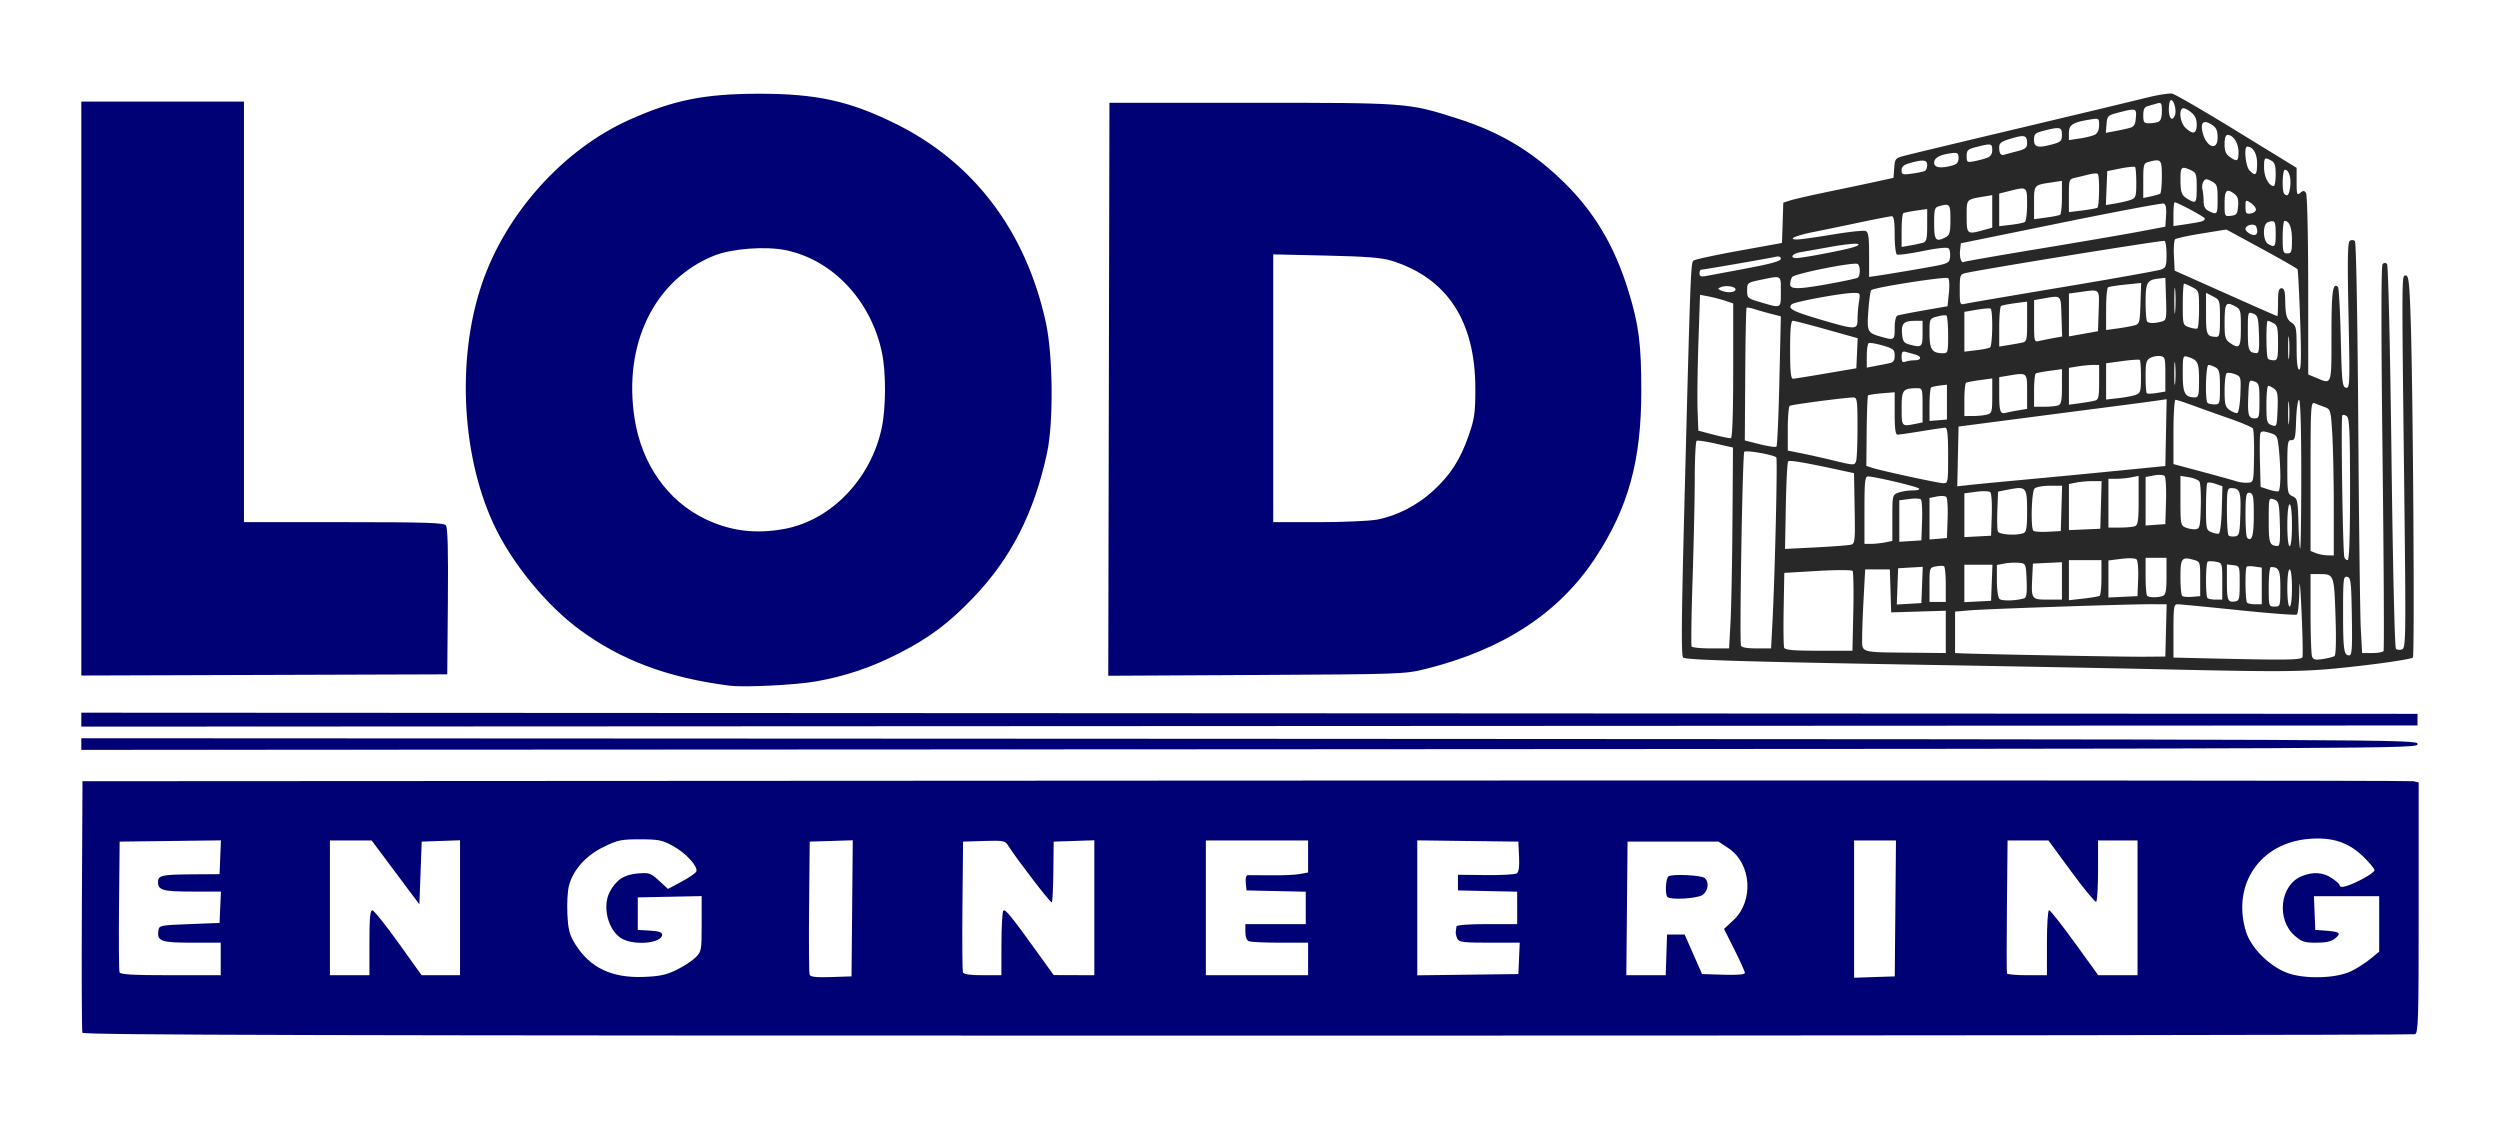     <svg viewBox="0 0 717.333 324" xmlns="http://www.w3.org/2000/svg">
      <path fill="#000174" d="M23.64 296.323c-.176-.458-.242-16.883-.147-36.5l.174-35.666 333.666-.182c183.517-.1 334.342-.02 335.167.18l1.5.36v35.917c0 32.135-.111 35.958-1.055 36.32-.58.223-151.339.405-335.02.405-266.559 0-334.031-.168-334.286-.834m170.499-18.042c2.033-.995 4.484-2.596 5.446-3.557 1.69-1.691 1.748-2.01 1.748-9.677v-7.928l-9.166.186-9.167.185v9.333l3.5.202c2.475.143 3.5.477 3.5 1.143 0 2.513-8.134 3.252-11.72 1.065-3.807-2.321-5.515-9.103-3.343-13.276 1.792-3.445 4.128-5.002 7.984-5.321 3.376-.28 3.758-.153 6.172 2.06l2.574 2.36 3.904-2.08c2.148-1.145 4.05-2.457 4.226-2.917.544-1.418-2.945-5.254-6.627-7.288-3.135-1.731-4.136-1.935-9.517-1.941-5.469-.006-6.421.194-10.502 2.203-5.07 2.496-8.664 6.512-9.89 11.053-.407 1.506-.612 5.194-.455 8.196.239 4.588.596 5.96 2.24 8.602 4.228 6.799 10.439 9.773 19.675 9.423 4.58-.173 6.458-.577 9.418-2.026m50.371-17.65.177-19.524-6.177.191-6.177.192-.177 18.658c-.098 10.262-.027 19.048.156 19.526.246.643 1.848.818 6.177.676l5.844-.193zm299.333.026.177-19.5H532v39.385l5.833-.193 5.834-.192zm130.824 17.992c1.65-.801 4.125-2.387 5.5-3.523l2.5-2.066v-15.903h-18.725l.195 4.833.196 4.833 2.667.19c4.357.31 4.915.707 3.093 2.193-1.155.942-2.614 1.284-5.477 1.284-3.392 0-4.203-.264-6.196-2.013-5.323-4.674-4.205-14.474 1.944-17.043 3.245-1.355 6.227-1.166 8.757.556 1.212.825 2.205 1.725 2.208 2 .01.991 2.115.463 6.023-1.51 2.19-1.105 3.981-2.36 3.981-2.789s-1.486-2.212-3.302-3.963c-4.245-4.09-8.88-5.584-15.594-5.02-13.938 1.168-22.03 13.017-18.049 26.426 1.385 4.663 6.492 9.898 11.635 11.926 4.959 1.956 14.191 1.753 18.644-.41m-611.334-3.492v-4.667h-8.251c-8.891 0-10.064-.422-9.633-3.463.212-1.495.456-1.546 8.884-1.87l8.667-.334.197-4.5.197-4.5h-8.23c-8.462 0-9.83-.384-9.83-2.76 0-1.87 1.122-2.125 9.615-2.184l8.051-.056.196-4.846.196-4.846-14.53.18-14.529.18-.177 18.323c-.098 10.078-.032 18.703.145 19.167.247.643 3.724.842 14.678.842h14.354zM106 270.49c0-7.042.205-9.324.833-9.296.459.02 3.827 4.22 7.485 9.333l6.652 9.296H132v-38.72l-5.5.193-5.5.194-.333 9-.334 9-6.849-9.167-6.848-9.166H94.667v38.666H106zm181.344.5c.01-4.858.24-9.196.522-9.64.49-.77 2.195 1.352 11.488 14.287l2.98 4.148 5.833.019 5.833.02v-38.72l-5.833.193-5.834.193-.09 8.536c-.05 4.695-.252 8.696-.448 8.891-.31.31-10.31-12.717-12.613-16.433-.77-1.24-1.408-1.35-6.848-1.18l-6 .186-.178 18.324c-.098 10.078-.032 18.703.146 19.167.223.582 1.977.842 5.678.842h5.354zm87.99 4.167v-4.667h-7.946c-4.37 0-8.42-.182-9-.405-.675-.259-1.055-1.219-1.055-2.666v-2.262h17.334v-9.294l-8.5-.186-8.5-.187-.21-2.167c-.138-1.435.088-2.181.667-2.21.482-.024 3.48-.007 6.662.039s6.857-.118 8.167-.364l2.38-.446v-9.185H346v38.666h29.333zm60.53-.167.197-4.5h-8.674c-7.6 0-8.744-.144-9.241-1.167-.312-.641-.51-1.541-.44-2 .07-.458.165-1.133.21-1.5.052-.406 3.473-.666 8.75-.666h8.667v-9.294l-8.5-.186-8.5-.187V251l8 .087c4.4.048 8.39-.17 8.868-.482.602-.395.806-1.882.667-4.842l-.201-4.273-14.5-.18-14.5-.18v38.72l14.5-.18 14.5-.18zm42.277-1 .192-5.833h5.056l2.494 5.666 2.494 5.667 6.145.192c3.996.124 6.145-.055 6.145-.514 0-.387-1.348-3.388-2.996-6.669l-2.995-5.964 2.66-2.46c5.975-5.53 5.247-16.306-1.4-20.707l-2.835-1.878h-26.1l-.178 19.167-.177 19.166h11.302zm.303-16.611c-.742-.742-.496-5.445.312-5.944 1.156-.715 9.39-.321 10.374.496 1.352 1.122 1.026 3.707-.612 4.855-1.497 1.048-9.167 1.5-10.074.593m108.89 13.111c0-5.239.268-9.333.613-9.333.337 0 3.65 4.2 7.363 9.333l6.75 9.333h11.273v-38.666H602v8.627c0 4.745-.244 8.778-.541 8.962s-3.5-3.698-7.117-8.627l-6.575-8.962H576.04l-.187 18.833c-.103 10.358-.094 19.058.019 19.333s2.738.5 5.833.5h5.627zm-564-57v-1.668l335.166.167c334.666.168 335.167.17 335.167 1.501s-.5 1.334-335.167 1.5l-335.167.168zm0-7v-2.001l335.166.167 335.167.167v3.334l-335.167.167-335.167.167zm186-9.75c-17.8-2.277-31.276-7.339-43.277-16.255-9-6.687-18.337-17.912-23.566-28.328-9.978-19.879-11.696-48.772-4.208-70.754 6.87-20.162 23.316-38.489 42.148-46.963 12.726-5.726 21.574-7.52 37.236-7.547 16.535-.03 26.062 2.058 39.333 8.62 22.423 11.084 37.354 30.832 43.082 56.977 2.052 9.368 2.245 28.578.374 37.333-3.699 17.315-10.345 30.36-21.258 41.728-7.04 7.334-12.484 11.41-21.198 15.877-7.919 4.059-15.435 6.604-23.886 8.09-5.9 1.037-20.571 1.76-24.78 1.222m15.71-44.972c13.382-2.445 24.848-14.327 27.948-28.964 1.24-5.855 1.266-15.985.055-21.698-3.15-14.866-14.104-26.526-27.536-29.315-5.826-1.21-15.593-.47-20.619 1.56-17.129 6.922-26.118 25.31-22.818 46.678 2.025 13.117 9.465 23.71 20.297 28.9 7.213 3.455 14.383 4.353 22.673 2.839m-201.71-40.274V29.157H70v120.666h28.585c23.389 0 28.723.167 29.343.914.54.65.707 6.952.582 21.833l-.177 20.92-52.5.17-52.5.172zm294.83.199.17-82.203H359c44.868 0 45.01.01 58.976 4.451 12.238 3.892 21.23 9.198 30.224 17.836 9.062 8.703 15.01 18.607 19.047 31.713 2.986 9.695 3.699 15.222 3.696 28.667 0 20.042-3.712 33.497-13.213 47.942-10.401 15.812-26.435 26.294-48.73 31.857-5.85 1.46-7.06 1.502-48.503 1.718l-42.502.222zm76.88 37.408c5.674-1.036 11.684-4.12 16.23-8.329 4.992-4.623 7.727-8.887 10.135-15.806 1.679-4.822 1.908-6.42 1.915-13.38.022-19.41-8.041-31.765-23.99-36.763-2.84-.89-7.088-1.226-18.834-1.492l-15.167-.344v76.836h12.878c7.083 0 14.658-.325 16.833-.722"/>
      <path fill="#282828" d="M618.308 192.004c-12.283-.274-41.683-.828-65.333-1.231-50.589-.863-68.94-1.403-70.004-2.061-.59-.364-.519-10.497.295-42.072 1.762-68.415 1.866-71.227 2.648-71.866.4-.327 6.277-1.6 13.06-2.827l12.334-2.232.192-5.79.192-5.79 2.141-.673c1.178-.37 6.042-1.475 10.808-2.456a1387 1387 0 0 0 13.667-2.883l5-1.097.204-2.807c.19-2.615.373-2.851 2.667-3.458s12.513-3.058 39.462-9.463c14.281-3.395 23.662-5.647 30.579-7.342 3.068-.752 6.245-1.24 7.06-1.084s9.179 5.008 18.588 10.783l17.107 10.5v4.028c0 3.592.114 3.934 1.05 3.156.871-.723 1.155-.708 1.657.085.335.53.61 12.35.616 26.491l.01 25.534 2.312.966c4.53 1.893 4.355 2.39 4.355-12.328 0-12.513.37-15.22 1.877-13.719.25.25.606 6.801.79 14.559.3 12.743.445 14.126 1.498 14.328 1.097.21 1.14-1.008.728-20.72-.342-16.379-.257-21.057.392-21.458.457-.282 1.106-.238 1.442.098.354.354.76 22.484.963 52.576.194 28.58.522 55.039.729 58.797l.375 6.833h2.897c1.593 0 3.057-.26 3.254-.578.196-.318.067-25.281-.287-55.473-.426-36.21-.42-55.12.015-55.555.416-.417.885-.427 1.27-.027.348.361.896 24.084 1.274 55.207.382 31.443.924 54.834 1.278 55.188.338.339 1.132.417 1.765.174 1.082-.415 1.118-3.206.612-46.522-.734-62.69-.748-60.747.46-60.747.844 0 1.069 2.193 1.436 14 .648 20.844 1.114 94.778.602 95.605-.244.395-7.02 1.47-15.058 2.39-15.82 1.81-18.8 1.858-58.98.961zm42.336-3.456c.162-.459.048-6.234-.252-12.834-.382-8.392-.577-10.158-.649-5.872-.056 3.37-.379 6.298-.718 6.508s-7.914-.371-16.833-1.29c-8.92-.92-16.742-1.673-17.384-1.675-1.043-.003-1.167.803-1.167 7.643v7.648l8.834.207c23.72.556 27.872.507 28.169-.335m9.196-.29c.415-.256.525-4.472.296-11.395-.4-12.09-.412-12.12-4.661-12.138l-2.5-.01v11.278c0 6.204.194 11.785.431 12.403.347.903.956 1.04 3.103.697 1.47-.235 2.968-.61 3.33-.834m-48.343-7.377.188-7.5-4.522-.011c-6.822-.017-47.26 1.35-52.022 1.76l-4.166.357v11.894l2.166.092c6.137.259 46.36 1.003 51.834.96l6.333-.052zm53.327-3.991c-.164-10.012-.302-11.181-1.35-11.383-1.07-.205-1.166.627-1.166 10.104 0 10.869.221 12.437 1.754 12.437.785 0 .914-1.888.762-11.158m-116.516 4.42v-6.071l-7.833.238-7.834.237-.191-6.166-.192-6.167h-7.078l-.436 8.105c-.24 4.457-.436 9.687-.436 11.622 0 4.245-.712 4.03 13.833 4.173l10.167.1zm-26.536-5.762c.135-6.142.042-11.42-.207-11.731-.248-.31-4.758-.31-10.021 0l-9.57.564-.184 10.306c-.102 5.667-.036 10.692.146 11.166.249.65 2.704.861 9.96.861h9.63zm-35.233 3c.227-4.125.479-17.092.56-28.816l.15-21.315-4.962-1.127c-2.728-.62-5.19-.984-5.47-.811s-.52 5.021-.533 10.775c-.013 5.753-.296 18.841-.63 29.084-.333 10.243-.454 18.868-.27 19.167.185.298 2.678.543 5.54.543h5.203zm12.034 0c.71-13.437 1.493-46.822 1.11-47.282-.634-.76-8.64-2.176-9.19-1.626-.507.507-1.418 53.932-.948 55.574.159.554 1.65.834 4.435.834h4.197zm145.735-9.762c0-5.23-.377-6.072-2.721-6.072-.337 0-.612 2.55-.612 5.667 0 5.6.02 5.667 1.666 5.667 1.637 0 1.667-.094 1.667-5.262m3.333-.071c0-3.112-.277-5.334-.666-5.334-.39 0-.667 2.222-.667 5.334 0 3.11.278 5.333.667 5.333s.666-2.222.666-5.333m-106.138-.87.196-5.202-3.529.202-3.529.203-.195 5.202-.195 5.203 3.528-.203 3.53-.202zm97.472.279v-5.258l-2.004-.294c-1.102-.162-2.152-.146-2.333.035-.499.499-.395 9.82.115 10.33.244.244 1.294.444 2.333.444h1.889zm-90.667-.37c0-2.728-.227-5.1-.504-5.272-.277-.171-1.327-.154-2.333.038-1.798.344-1.83.434-1.83 5.272v4.923h4.667zm13.195-.54.195-5.166h-8.057v10.733l3.834-.2 3.833-.2zm9.335 4.455c.626-.195.809-1.594.666-5.111-.194-4.8-.213-4.845-2.135-5.065-1.066-.121-2.94-.033-4.166.197l-2.228.418v4.503c0 2.477.328 4.831.728 5.232.651.65 4.813.55 7.135-.174m61.803-4.288c0-4.959-.015-5.002-1.833-5.21l-1.833-.212v4.933c0 5.36.25 5.978 2.306 5.684 1.231-.176 1.36-.67 1.36-5.195m-51-.698v-5.365l-4.166.198-4.167.198-.2 4.264c-.281 5.947-.19 6.07 4.513 6.07h4.02zm10.81 4.276c.288-.178.524-2.555.524-5.284v-4.96h-9.334v11.505l4.144-.469c2.279-.258 4.379-.614 4.667-.792m35.19-4.167c0-5.201-.019-5.259-1.83-5.605-1.005-.192-2.055-.21-2.332-.039-.621.384-.675 9.84-.06 10.455.245.245 1.295.445 2.334.445h1.889zm-24.135-.68c.109-2.714-.094-5.226-.45-5.583-.38-.38-2.183-.456-4.364-.183l-3.717.464v10.635l4.166-.199 4.167-.198zm7.08 4.865c.84-.322 1.055-1.484 1.055-5.667v-5.262h-6v5.222c0 2.872.2 5.422.445 5.667.555.555 3.1.577 4.5.04m10.722-4.881c0-4.937-.01-4.954-2-5.497-3.298-.898-3.667-.397-3.667 4.983 0 2.7.215 5.125.477 5.386s1.537.387 2.833.278l2.357-.198zm43-25.633c0-16.129-.182-20.403-.895-20.994-.492-.409-1.086-.55-1.32-.316-.437.436.119 39.22.583 40.728.141.458.566.833.944.833.458 0 .688-6.784.688-20.251m-4.667 5.022c0-7.643-.194-17.08-.432-20.97-.42-6.843-.49-7.093-2.167-7.702-.954-.346-2.259-.842-2.9-1.102-1.097-.444-1.167.812-1.167 20.954v21.426l1.5.603c.825.331 2.325.622 3.333.645l1.833.042zM531.16 156.277c1.077-.3 1.167-1.233 1-10.42l-.184-10.09-4-.864c-10.172-2.198-14.483-2.928-14.891-2.52-.244.242-.547 5.995-.674 12.784l-.231 12.342 8.898-.45c4.894-.248 9.43-.6 10.082-.782m129.149-20.23c0-13.2-.244-21.333-.64-21.333-.353 0-.728 2.625-.834 5.834-.168 5.08-.343 5.821-1.36 5.74-1.049-.083-1.166.687-1.166 7.676 0 7.416.068 7.797 1.5 8.426 1.403.615 1.512 1.12 1.69 7.824.103 3.942.328 7.167.5 7.167.17 0 .31-9.6.31-21.333m-6.142 14.242c-.178-5.97-.298-6.464-1.691-6.978-1.492-.55-1.5-.517-1.5 6.036 0 6.581.204 7.172 2.524 7.315.655.04.812-1.461.667-6.373m3.475.425c0-3.555-.271-6-.666-6s-.667 2.445-.667 6 .272 6 .667 6 .666-2.444.666-6m-116.75 4.917 2.084-.417v-6.6c0-6.47.033-6.612 1.71-7.25.94-.357 2.8-.65 4.133-.65 1.358 0 2.145-.244 1.79-.556-.663-.583-12.786-3.444-14.592-3.444-.896 0-1.041 1.348-1.041 9.667v9.667h1.916c1.055 0 2.855-.188 4-.417m10.612-6.188c.108-3.082-.043-5.84-.333-6.128s-1.804-.351-3.362-.14l-2.833.382v11.898l3.166-.204 3.167-.203zm7.334-.667c.107-3.082-.061-5.86-.375-6.175-.314-.313-1.527-.379-2.696-.145l-2.125.425v11.914l2.5-.207 2.5-.207zm87.843-.123c.043-6.359-.138-7.272-1.443-7.272-.728 0-.929 1.348-.929 6.222 0 3.423.206 6.429.458 6.68 1.287 1.287 1.878-.454 1.914-5.63m-75.178-.878c.107-3.266-.074-6.207-.402-6.536s-2.14-.391-4.028-.141l-3.43.455v12.561l3.833-.2 3.833-.2zm71.333-.338c.2-6.502-.112-7.356-2.694-7.379-1.032-.009-1.166.743-1.166 6.545 0 3.606.212 6.769.472 7.029s1.085.384 1.834.277c1.243-.178 1.377-.735 1.554-6.472m-62.248 5.54c.852-.328 1.054-1.544 1.054-6.355 0-6.838-.253-7.136-5.237-6.173l-3.096.599-.197 5.274c-.108 2.901-.043 5.676.146 6.167.355.925 5.328 1.256 7.33.488m56.91-6.744.19-6.706-1.966-.685c-1.082-.377-2.142-.51-2.356-.295-.215.214-.39 3.35-.39 6.967 0 6.198.086 6.611 1.5 7.177.825.33 1.8.522 2.166.425.373-.099.75-3.139.856-6.883m-45.998-.352.19-6.5h-3.557c-1.956 0-3.917.36-4.357.8-.866.866-1.147 11.297-.327 12.118.26.26 2.136.386 4.167.278l3.693-.196zm11.332-1 .19-6.833h-2.606c-1.434 0-3.544.187-4.69.416l-2.084.417v13.228l4.5-.197 4.5-.198zm28.646.5c.093-3.483-.08-6.719-.387-7.19-.306-.471-1.657-1.036-3.003-1.254l-2.446-.397v7.109c0 6.745.077 7.14 1.5 7.724.825.338 2.1.554 2.834.478 1.217-.125 1.348-.69 1.502-6.47m-18.89 5.596c.87-.334 1.054-1.638 1.054-7.417v-7.012l-2.083.416c-1.146.23-3.096.417-4.333.417h-2.25v14h3.279c1.803 0 3.753-.182 4.333-.404m8.913-7.204c.106-3.634-.08-6.88-.413-7.213s-1.694-.4-3.025-.151l-2.42.454v13.928l2.833-.205 2.833-.205zm32.808-7c0-2.125-.189-5.668-.42-7.875-.403-3.86-.505-4.04-2.706-4.715-1.737-.533-2.364-.503-2.605.124-.174.455-.23 4.107-.126 8.117l.19 7.29 2.334.762c1.283.418 2.558.625 2.833.46s.5-2.038.5-4.163m-73.667.882c6.6-.607 18.45-1.742 26.334-2.522l14.333-1.419.186-9.588.185-9.588-2.519.376c-1.385.207-7.469 1.016-13.519 1.798s-18.35 2.38-27.333 3.55l-16.333 2.128-.187 8.575-.188 8.575 3.521-.39c1.936-.216 8.92-.888 15.52-1.495m-21.666-6.94c0-5.962-.213-7.998-.834-7.989-.458.006-3.533.455-6.833.998s-6.375.987-6.833.988c-.606.002-.834-1.657-.834-6.08v-6.083l-3.665.304c-2.017.168-3.802.44-3.968.606-.167.167-.347 4.782-.402 10.256l-.1 9.954 1.627.543c2.456.818 18.626 4.336 20.342 4.425 1.476.076 1.5-.048 1.5-7.923m87.78.287c.063-4.06-.087-7.685-.333-8.058s-3.297-1.67-6.78-2.883a733 733 0 0 1-10.58-3.776c-2.335-.864-4.51-1.57-4.833-1.57s-.588 4.15-.588 9.225v9.225l8.167 2.186c4.492 1.203 8.917 2.434 9.833 2.737s2.417.492 3.334.422c1.662-.128 1.667-.149 1.78-7.508m-114.185 1.325c.223-.58.405-4.93.405-9.667 0-7.813-.11-8.612-1.187-8.612-2.156 0-17.663 2.034-18.244 2.393-.313.194-.57 3.163-.57 6.599v6.247l3.834.767c2.108.422 6.083 1.31 8.833 1.973 6.413 1.547 6.45 1.548 6.93.3m-22.01-23.086.424-18.473-2.838-.726c-1.56-.4-3.712-1.013-4.78-1.363-1.067-.35-2.064-.514-2.214-.364s-.326 8.776-.392 19.17l-.119 18.896 4.334 1.094c2.383.602 4.52.902 4.748.667s.605-8.74.838-18.9m-13.252-2.912V87.054l-2.407-.789c-1.324-.434-3.465-.987-4.758-1.23l-2.35-.44-.461 13.56c-.254 7.458-.363 16.227-.242 19.488l.218 5.929 4.333 1.14c2.384.627 4.634 1.084 5 1.016.427-.08.667-7.077.667-19.4m159.49 9.57c-.142-1.568-.259-.451-.261 2.482 0 2.933.112 4.216.256 2.851.143-1.365.145-3.765 0-5.333zm-4.253-4.338c-.637-.465-1.401-.847-1.698-.847s-.539 2.41-.539 5.355c0 4.944.115 5.398 1.5 5.912 1.463.544 1.505.433 1.698-4.508.163-4.189 0-5.211-.961-5.912m-102.987 10.07 2.083-.417v-4.916c0-4.657-.079-4.916-1.5-4.908-4.179.026-4.5.434-4.5 5.736 0 5.31-.016 5.292 3.917 4.505m9.083-6.25v-5l-2 .234c-1.1.128-2.225.371-2.5.54-.275.167-.5 2.405-.5 4.972v4.668l2.5-.207 2.5-.207zm89.667-.355c0-4.598-.126-5.068-1.5-5.578-1.456-.541-1.506-.42-1.698 4.125-.234 5.53.035 6.475 1.844 6.475 1.241 0 1.354-.419 1.354-5.022m-78.167 3.935c1.386-.371 1.5-.78 1.5-5.387v-4.985l-3.5.472c-1.925.26-3.725.606-4 .77-.275.162-.5 2.378-.5 4.923v4.627l2.5-.009c1.375-.005 3.175-.19 4-.41m9-1.218 2.5-.422v-4.97c0-5.546.096-5.467-5.5-4.542l-2.5.413v4.802c0 5.097.28 5.873 1.952 5.423.577-.156 2.173-.473 3.548-.704m63.695-4.588c.19-4.988.15-5.136-1.556-5.784-.963-.366-2.025-.496-2.361-.289s-.61 2.443-.61 4.967c0 3.993.193 4.725 1.487 5.632.818.573 1.793.94 2.166.817.374-.123.767-2.527.874-5.343m-52.249 3.155c.832-.32 1.054-1.46 1.054-5.396v-4.991l-3.5.472c-1.925.26-3.725.605-4 .768s-.5 2.38-.5 4.924v4.627h2.946c1.62 0 3.42-.182 4-.404m10.554-1.363c.978-.27 1.167-1.126 1.167-5.277v-4.955l-1.833.007c-1.009.004-2.959.193-4.334.42l-2.5.413v10.574l3.167-.43c1.742-.237 3.692-.575 4.333-.752m35.834-3.876c0-4.238-.192-5.079-1.29-5.666-.709-.38-1.609-.69-2-.69-.78 0-1.027 10.127-.266 10.888.245.245 1.145.445 2 .445 1.491 0 1.556-.208 1.556-4.977m-24.167 2.23c1.356-.5 1.5-.992 1.5-5.126 0-2.514-.143-4.715-.318-4.89-.174-.174-2.424-.032-5 .317l-4.682.633v10.417l3.5-.4c1.925-.219 4.175-.647 5-.952m18.167-4.172c0-5.101-.353-5.848-3.167-6.711-1.469-.45-1.5-.35-1.5 4.885 0 5.593.563 6.674 3.5 6.725 1.008.017 1.167-.651 1.167-4.899m-9.667-1.76c0-4.63-.105-5.003-1.466-5.196-.806-.115-2.08.12-2.833.523-1.173.628-1.368 1.376-1.368 5.264 0 2.493.153 4.685.34 4.87.185.187 1.46.157 2.832-.066l2.495-.405zm2.822-2.804c-.14-1.568-.258-.45-.26 2.483 0 2.933.113 4.216.256 2.85.143-1.365.145-3.765 0-5.333zm-100.155 2.59 8.666-1.476.192-4.315.192-4.316-8.913-2.5c-4.901-1.375-9.263-2.5-9.691-2.5-.553 0-.78 2.419-.78 8.333 0 6.245.21 8.323.834 8.292.458-.023 4.733-.706 9.5-1.518M659.992 91.88c-.268-7.791-.611-14.37-.762-14.62-.15-.25-4.805-2.918-10.344-5.93l-10.07-5.475-7.086 1.146c-3.897.63-7.326 1.379-7.62 1.664s-.444 2.424-.333 4.753l.2 4.237 14.631 6.529c8.046 3.591 14.721 6.53 14.833 6.53s.203-1.8.203-4c0-3.112.223-4 1-4 .742 0 1.014.818 1.051 3.166.075 4.628.387 5.73 1.913 6.748 1.22.815 1.37 1.6 1.37 7.167 0 4.194.247 6.252.751 6.252.55 0 .62-3.81.263-14.167m-118.348 12.447c1.664-.321 2-.706 2-2.283 0-1.71-.34-1.996-3.456-2.91-1.901-.557-3.701-.862-4-.678-.299.185-.544 1.842-.544 3.683v3.347l2-.386zM656.8 97.231c-.14-1.568-.258-.45-.26 2.483 0 2.933.112 4.216.256 2.85.143-1.365.145-3.765 0-5.333zm-107.434 6.15c1.948 0 2.136-1.096.278-1.623l-2.666-.756c-1.095-.31-1.334-.06-1.334 1.405 0 1.351.255 1.685 1.055 1.378.58-.223 1.78-.405 2.667-.405m104.278-4.977c0-4.238-.191-5.08-1.29-5.667-.708-.38-1.458-.69-1.666-.69-.534 0-.47 10.35.067 10.889.245.244.995.444 1.667.444 1.076 0 1.222-.595 1.222-4.976m-94.666-2.318c0-2.912-.225-5.417-.5-5.569-.275-.15-1.475-.01-2.667.313-2.158.586-2.167.604-2.167 4.87 0 4.581.702 5.618 3.834 5.66 1.431.02 1.5-.222 1.5-5.274m89.193-.131c-.176-4.931-.33-5.476-1.693-5.979-1.48-.546-1.5-.48-1.5 5.037 0 5.549.25 6.175 2.527 6.315.651.04.813-1.266.666-5.373m-77.177 3.749c.756-.468.895-10.788.15-11.165-.275-.14-2.075.015-4 .345l-3.5.598V100.9l3.35-.396c1.842-.219 3.642-.578 4-.8m-19.35-3.99v-3.667l-2.166.01c-3.21.015-3.956.758-3.713 3.698.173 2.09.526 2.659 1.88 3.032 3.774 1.042 4 .868 4-3.073m28.5 2.615c1.416-.29 1.5-.63 1.5-6.047v-5.74l-3.461.459c-1.904.253-3.704.609-4 .792s-.539 2.878-.539 5.99v5.658l2.5-.402c1.375-.221 3.175-.54 4-.71m62.834-4.265c0-5.193-.045-5.34-1.935-6.317-2.433-1.258-2.732-.677-2.732 5.317 0 3.626.215 4.39 1.482 5.278 2.791 1.956 3.185 1.427 3.185-4.278m-53.809 2.95 2.525-.458-.191-5.755c-.214-6.421.17-6.08-5.692-5.068l-2.167.374v6.042c0 5.928.028 6.036 1.5 5.682.825-.198 2.637-.566 4.025-.817m-45.525-2.896c0-1.998.323-3.383.834-3.574.458-.172 3.87-.844 7.582-1.492l6.75-1.18.386-3.743c.212-2.06.131-4-.18-4.31-.584-.584-21.379 2.662-22.12 3.452-.227.243-.59 2.89-.807 5.882-.435 6.01-.274 6.346 3.555 7.44 3.902 1.115 4 1.054 4-2.475m58.526-4.908c.217-6.557.55-6.226-5.433-5.406l-3.093.424v12.3l4.167-.744 4.167-.744zm34.808 2.187c0-5.232-.031-5.332-2-6.35l-2-1.034v5.961c0 6.088.203 6.568 2.833 6.687 1.018.046 1.167-.625 1.167-5.264m-24.667 1.996c1.599-.42 1.675-.679 1.86-6.32l.195-5.883-4.473.459c-2.46.252-4.723.612-5.028.8s-.554 3.02-.554 6.291v5.948l3.167-.429c1.741-.235 3.916-.625 4.833-.866m18.667-4.702c0-5.169-.04-5.297-1.967-6.294-1.082-.56-2.132-1.017-2.333-1.017s-.367 2.675-.367 5.945c0 5.887.018 5.95 1.833 6.576 1.009.348 2.059.505 2.334.35s.5-2.657.5-5.56m-97.993 2.856c0-1.375.193-3.625.42-5 .398-2.407.342-2.5-1.507-2.496-3.348.006-17.055 2.53-17.803 3.278-1.222 1.222.304 2.027 8.298 4.38 10.17 2.992 10.583 2.986 10.592-.162m87.183.74c1.465-.392 1.517-.644 1.334-6.49l-.19-6.083-2 .23c-3.253.377-3.668 1.139-3.668 6.74 0 2.827.2 5.34.445 5.585.549.549 2.073.556 4.08.018m3.964-9.094c-.14-1.547-.253-.113-.25 3.187 0 3.3.115 4.566.253 2.813s.136-4.452 0-6zm-113.154.52c0-4.858.29-4.681-5.667-3.443-3.935.818-4 .868-4 3.084 0 2.178.13 2.29 4 3.418 5.89 1.717 5.667 1.838 5.667-3.058m81-1.35c14.666-2.45 27.341-4.718 28.166-5.039 1.302-.505 1.5-1.064 1.5-4.224 0-2.002-.246-3.793-.546-3.98-.451-.278-52.38 8.123-57.287 9.269-1.368.32-1.5.735-1.5 4.743 0 4.215.061 4.378 1.5 4.04.825-.193 13.5-2.357 28.167-4.809m-94 .684c0-.838-2.728-1.257-4.215-.648-.996.407-.972.52.215 1.018 1.695.713 4 .5 4-.37m27.21-1.664c3.965-.721 7.49-1.484 7.833-1.696.808-.5.81-3.447 0-3.946-1.03-.636-18.184 2.788-18.796 3.752-.309.488-.566 1.412-.572 2.054-.014 1.545 2.31 1.512 11.533-.164zm-24.05-4.364c6.962-1.306 9.834-2.11 9.834-2.754 0-.599-.514-.795-1.5-.575-2.16.483-20.68 3.69-21.307 3.69-.29 0-.527.488-.527 1.084 0 .82.446 1 1.834.742 1.008-.188 6.258-1.172 11.666-2.187m49.834.072c8.242-1.434 8.336-1.47 8.552-3.328.12-1.033-.06-2.157-.4-2.497-.38-.38-3.238-.085-7.418.767-3.74.762-7.085 1.21-7.433.994-.35-.216-.635-2.774-.635-5.686 0-3.794-.236-5.293-.833-5.289-.458.003-4.433.767-8.833 1.698s-10.4 2.171-13.334 2.757c-5.438 1.086-7.955 2.205-4.966 2.208.898.001 5.45-.634 10.115-1.412 4.664-.777 8.94-1.237 9.5-1.022.815.313 1.018 1.665 1.018 6.786v6.395l3.167-.46c1.741-.254 6.916-1.113 11.5-1.91m34-5.685c11.55-1.907 24.45-4.117 28.666-4.913l7.667-1.446.204-3.174c.138-2.163-.073-3.268-.667-3.47-.479-.163-13.77 2.335-29.537 5.552l-28.667 5.85-.216 1.844c-.248 2.11.3 3.956 1.045 3.52.278-.164 9.955-1.857 21.505-3.763m-63 1.643c8.678-1.622 11.808-2.462 11.22-3.012-.304-.284-3.704.043-7.554.728l-9.166 1.627c-2.264.4-3.023 1.655-1 1.655.641 0 3.566-.45 6.5-.998m135.666-4.202c0-3.535-.754-5.467-2.133-5.467-.293 0-.533 2.1-.533 4.667 0 4.222.127 4.667 1.333 4.667 1.18 0 1.333-.445 1.333-3.867m-105.833.786c.967-.284 1.167-1.14 1.167-5.005v-4.663l-3.167.46c-1.742.252-3.392.588-3.667.746s-.5 2.404-.5 4.99v4.7l2.5-.442c1.375-.244 3.025-.597 3.667-.786m101.167-2.586c0-3.649-.269-4.034-2.279-3.262-1.519.583-1.433 5.308.112 6.208 1.957 1.14 2.167.855 2.167-2.946m-94.623.976c1.07-.573 1.29-1.42 1.29-5 0-4.502-.159-4.696-3.167-3.89-1.372.368-1.5.796-1.5 4.992 0 4.882.487 5.445 3.377 3.898m89.053-2.963c-.423-1.104-3.097-.56-3.097.63 0 .45.675 1.125 1.5 1.498 1.596.722 2.32-.243 1.597-2.128m-78.264.952 2.5-.694v-9.332l-2.5.422c-5.01.845-4.833.637-4.833 5.684 0 5.149.104 5.233 4.833 3.92m11.85-2.308c.358-.222.65-2.485.65-5.03 0-5.18.03-5.158-5.038-3.881l-2.962.745v9.36l3.35-.396c1.842-.219 3.642-.578 4-.8m50.48-.11c.822-.196 1.325-.63 1.117-.967-.36-.583-7.86-4.58-8.594-4.58-.194 0-.353 1.534-.353 3.409v3.409l3.167-.457c1.742-.251 3.84-.617 4.662-.813m-40.368-1.96c.296-.183.538-2.449.538-5.036v-4.703l-3.085.463c-4.975.746-4.915.675-4.915 5.846v4.681l3.462-.459c1.904-.252 3.704-.609 4-.792m51.082-2.482c.154-1.866-.117-2.81-1-3.478-2.287-1.734-2.877-1.17-2.877 2.75 0 3.655.028 3.708 1.833 3.5 1.601-.184 1.86-.535 2.044-2.772m-5.877-1.993c0-3.848-.15-4.3-1.71-5.135-1.465-.785-1.8-.777-2.342.054-.348.533-.482 1.569-.299 2.302s.337 2.263.342 3.398c.01 1.477.436 2.271 1.51 2.789 2.402 1.158 2.5 1.026 2.5-3.408m11 2.97c0-.506-.675-1.368-1.5-1.915-1.45-.963-1.5-.926-1.5 1.131 0 1.825.213 2.098 1.5 1.915.825-.117 1.5-.627 1.5-1.132m-45.5-.521c.578-.354.688-9.15.122-9.717-.208-.208-1.333-.137-2.5.157s-2.947.72-3.955.947c-1.79.4-1.834.525-1.834 5.141v4.731l3.834-.477c2.108-.262 4.058-.614 4.333-.782m9.667-2.295c1.339-.506 1.5-1.022 1.5-4.805 0-2.332-.157-4.396-.349-4.588-.192-.191-2.067-.005-4.167.415l-3.818.762-.197 4.872-.197 4.872 2.864-.48c1.575-.265 3.539-.736 4.364-1.048m18.833-3.492c0-3.882-.138-4.29-1.698-5-2.698-1.23-2.97-.98-2.958 2.726.01 3.817.315 4.565 2.323 5.703 2.17 1.231 2.333.993 2.333-3.43m-10.5 1.775c.275-.162.5-2.377.5-4.922 0-4.962-.2-5.18-3.833-4.207-1.386.371-1.5.781-1.5 5.377v4.975l2.166-.464c1.192-.256 2.392-.597 2.667-.76m37.334-2.05c.323-2.573-.39-4.832-1.524-4.832-.718 0-.897 6.19-.199 6.888.936.936 1.42.357 1.723-2.055m-4.167-3.476c0-2.59-.28-3.46-1.29-4-1.933-1.034-2.044-.92-2.044 2.091 0 2.604 1.389 5.22 2.77 5.22.31 0 .564-1.49.564-3.31m-100.612-1.057c.337-.208.612-.96.612-1.672 0-1.479-1.139-1.618-4.834-.592-1.869.519-2.5 1.045-2.5 2.086 0 1.271.268 1.356 3.056.974 1.68-.23 3.33-.589 3.666-.796m95.278-2.06c0-2.879-1.12-4.812-2.833-4.885-.996-.042-.497 5.543.603 6.76 1.72 1.9 2.23 1.47 2.23-1.874m-87.333.497c1.2-.333 1.667-.922 1.667-2.1 0-1.419-.261-1.606-1.959-1.406-3.343.394-5.041 1.322-5.041 2.753 0 1.441 1.897 1.71 5.333.753m9.833-2.152c1.014-.373 1.5-1.097 1.5-2.235 0-1.91-.274-1.969-4.371-.937-2.64.665-2.962.953-2.962 2.65 0 1.79.131 1.88 2.167 1.488 1.191-.228 2.841-.663 3.666-.966m72.167-1.699c0-2.51-1.509-4.885-3.103-4.885-.6 0-.897.87-.897 2.628 0 1.961.377 2.893 1.482 3.667 2.16 1.513 2.518 1.312 2.518-1.41m-63.5-.212c2.346-.6 2.833-1 2.833-2.327 0-2.26-.704-2.461-4.584-1.31-2.823.84-3.416 1.28-3.416 2.545 0 1.782.49 2.429 1.566 2.072.422-.14 2.043-.58 3.601-.98m10.333-2.042c2.168-.602 2.5-.956 2.5-2.663 0-2.232-.524-2.36-5.038-1.223-2.647.667-2.962.95-2.962 2.667 0 2.179 1.137 2.43 5.5 1.22m47.167-1.888c0-2.035-.361-2.827-1.685-3.695-2.2-1.44-3.222-.752-2.707 1.822.913 4.566 4.392 6.05 4.392 1.873m-35.167-.833c.725-.388 1.167-1.405 1.167-2.686 0-2.027-.044-2.054-2.627-1.641-4.888.781-6.04 1.508-6.04 3.809V40.2l3.167-.475c1.742-.26 3.692-.755 4.333-1.099m9.834-1.892c1.34-.354 1.707-.922 1.873-2.896.236-2.794.073-2.846-4.873-1.57-3.19.823-3.343.968-3.543 3.359l-.209 2.498 2.543-.475c1.398-.262 3.292-.674 4.209-.916m19.333-.97c0-1.67-.469-2.654-1.745-3.658-.96-.755-2.01-1.209-2.333-1.009-1.143.707-.595 4.227.87 5.593 2.171 2.022 3.208 1.722 3.208-.926m-11.054-.786c.716-.275 1.054-1.253 1.054-3.045 0-2.322-.16-2.595-1.333-2.262l-2.667.756c-1 .284-1.333.949-1.333 2.667 0 1.976.22 2.288 1.612 2.288.887 0 2.087-.182 2.667-.404m4.814-1.93c.503-1.312-.268-4.332-1.106-4.332-.36 0-.654 1.2-.654 2.666 0 2.639 1.017 3.6 1.76 1.665"/>
    </svg>